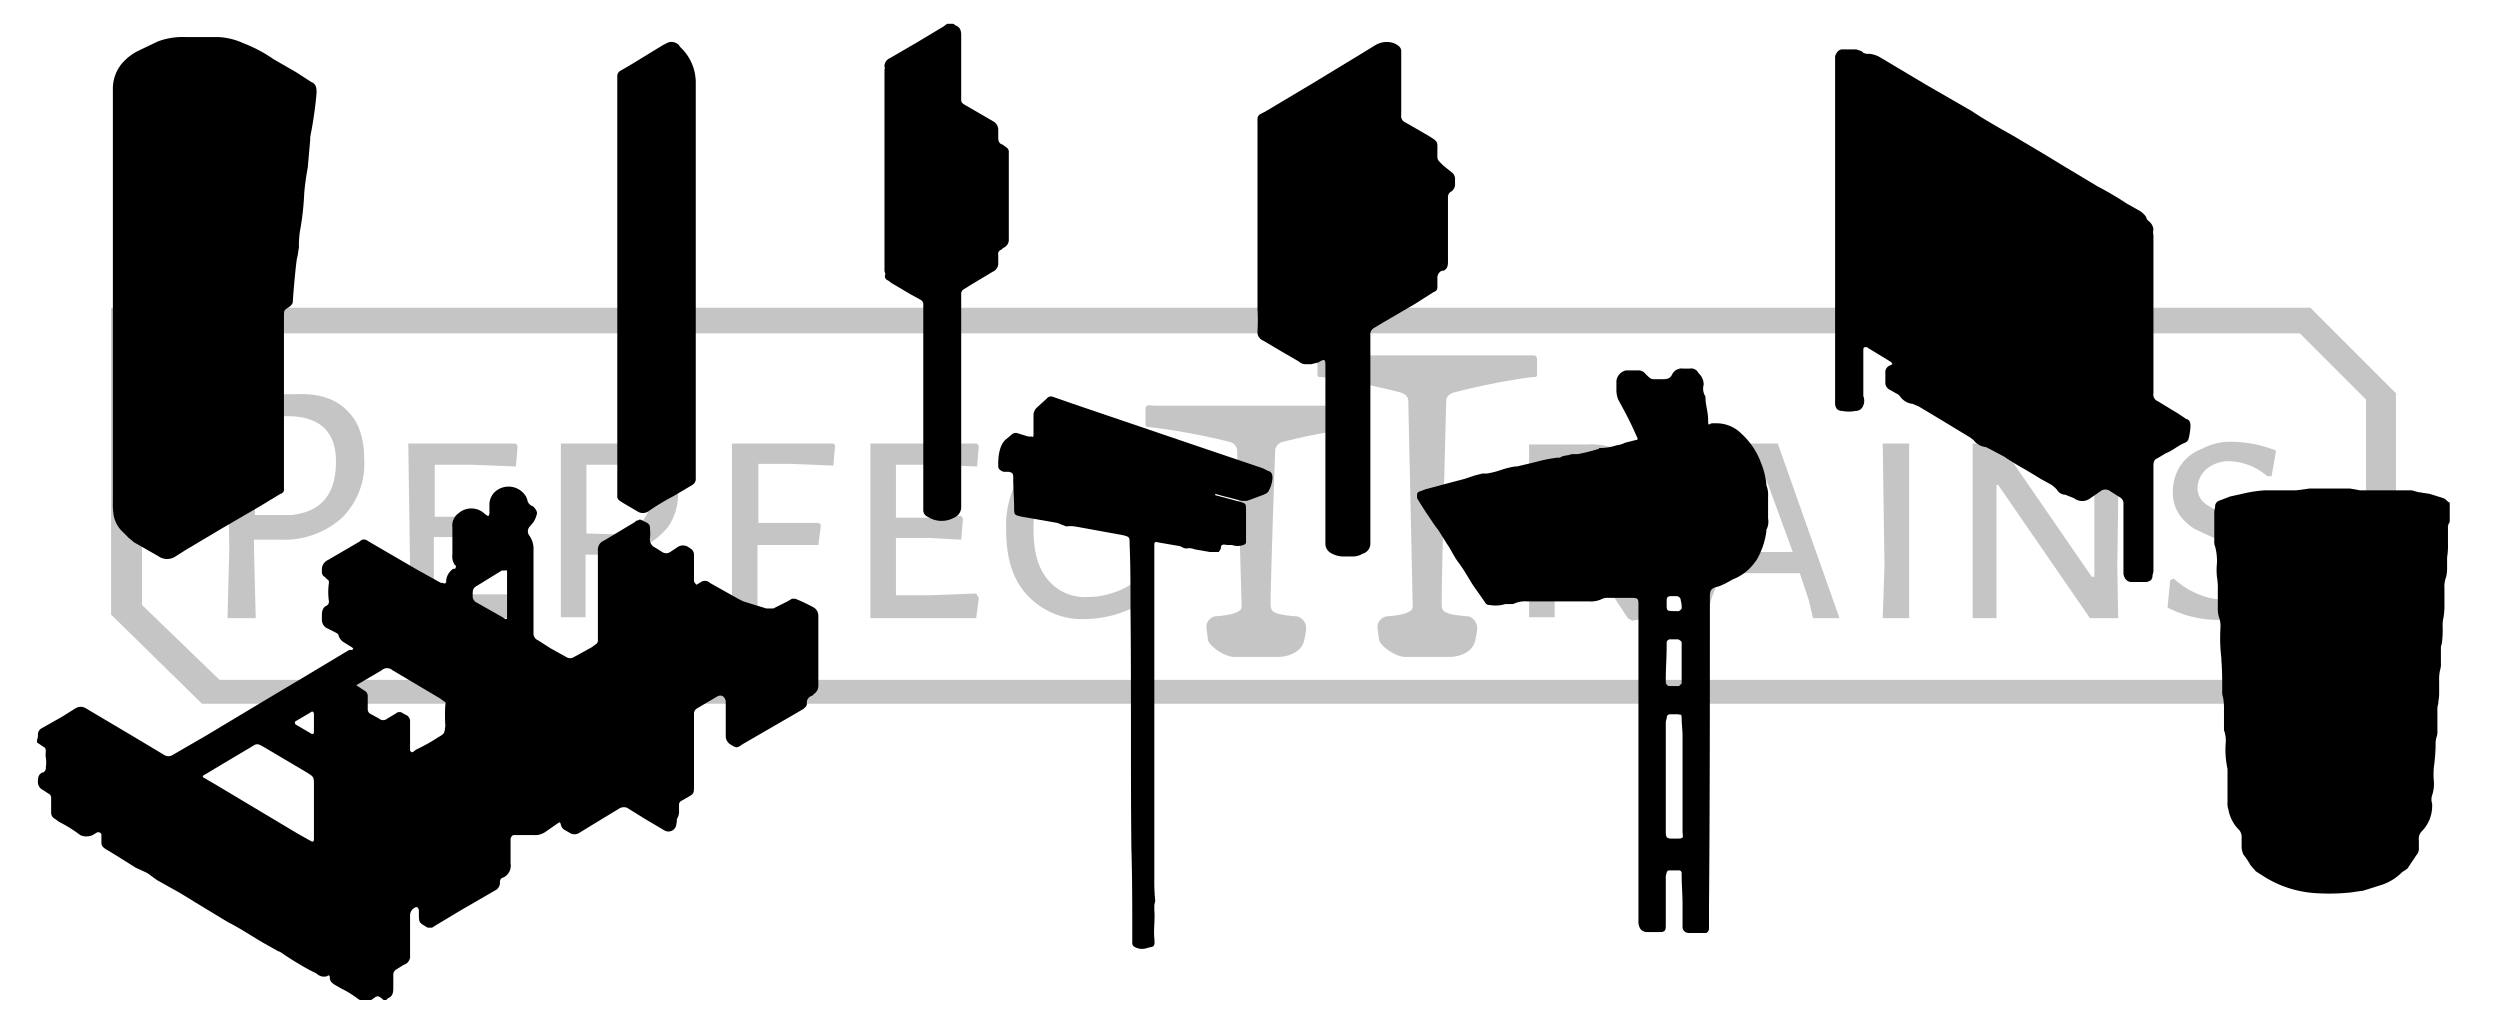 <svg xmlns="http://www.w3.org/2000/svg" id="b12982eb-2d81-448a-97aa-e1d6ab215f2c" data-name="Layer 1" viewBox="0 0 283.5 115"><title>Produkter_på_vej</title><g id="aeddf5de-d9e1-46f6-a65c-9b101a41f99a" data-name="PerfectTrains ikke redigerebar tekst"><path d="M39.3,46.5c1.4,1.3,2,3.2,2,5.6a8.6,8.6,0,0,1-2.5,6.6,9.8,9.8,0,0,1-7,2.5h-3v1l.2,7.9H25.8l.2-7.7-.2-17.7h7.8C36.1,44.6,38,45.2,39.3,46.5Zm-1.2,5.8c0-3.2-1.7-5-5.2-5.1H29.1l-.2,11.2h4.2C36.5,58,38.1,56,38.1,52.3Z" fill="#c5c5c5"></path><path d="M58.6,67.8l-.2,2.3H46.3l.2-6-.2-13.8H58.5l.2.3-.2,2.3-5.1-.2H49.3v5.9h3.9l3.5-.2.2.3-.2,2.4-3.7-.2H49.2v6.5h9.2Z" fill="#c5c5c5"></path><path d="M78,69.4v.4l-2.7.6-.6-.3q-3-4.5-4.5-7.2H66.4v7.1H63.6V50.3h6.7a7.4,7.4,0,0,1,4.9,1.5A5.3,5.3,0,0,1,76.9,56a6.7,6.7,0,0,1-1.1,3.7,8.3,8.3,0,0,1-3.1,2.4A90,90,0,0,0,78,69.4Zm-7.8-8.8c2.4-.7,3.6-2.1,3.6-4.3a3.4,3.4,0,0,0-1.1-2.7,5.2,5.2,0,0,0-3.1-.9H66.5v7.8Z" fill="#c5c5c5"></path><path d="M86,59.3h6.8l.3.2-.3,2.3H85.9v8.4H83V50.3H94.5l.2.2-.2,2.3-4.9-.2H86Z" fill="#c5c5c5"></path><path d="M111,67.8l-.3,2.3h-12V50.3h12.1l.2.3-.2,2.3-5-.2h-4.2v6h3.9l3.5-.2.2.3-.2,2.4-3.7-.2h-3.7v6.5h3.9l5.2-.2Z" fill="#c5c5c5"></path><path d="M129.3,51.5l-.5,2.8h-.4a7.6,7.6,0,0,0-5.1-1.8c-4,0-6.1,2.5-6.1,7.5,0,2.5.5,4.4,1.6,5.7a5.4,5.4,0,0,0,4.5,2,9.3,9.3,0,0,0,5.5-1.8h.3l-.2,2.8a12.7,12.7,0,0,1-5.7,1.5,8.5,8.5,0,0,1-6.7-2.7c-1.6-1.7-2.4-4.1-2.4-7.4a10.9,10.9,0,0,1,2.5-7.5c1.7-1.8,4-2.6,7-2.6A10.5,10.5,0,0,1,129.3,51.5Z" fill="#c5c5c5"></path><path d="M187.9,69.4v.4l-2.8.6-.5-.3q-3-4.5-4.5-7.2h-3.8v7.1h-2.9V50.4h6.7a7.4,7.4,0,0,1,4.9,1.5,5.5,5.5,0,0,1,1.7,4.3,6.6,6.6,0,0,1-1.1,3.6,8.6,8.6,0,0,1-3.1,2.5C184.2,64.6,186,67,187.9,69.4Zm-7.8-8.8c2.4-.7,3.6-2.1,3.6-4.3a3.4,3.4,0,0,0-1.1-2.7,5.2,5.2,0,0,0-3.1-.9h-3.1v7.8Z" fill="#c5c5c5"></path><path d="M205.6,70.1l-.5-2.1-1-3h-8.9l-1.1,2.8-.6,2.3h-2.9l7.6-19.8h3.4l7,19.8Zm-5.7-16.8h-.2l-3.6,9.3h7.2Z" fill="#c5c5c5"></path><path d="M216.4,70.1h-2.9l.2-6-.2-13.8h3V70.1Z" fill="#c5c5c5"></path><path d="M240.2,70.1H237L226.6,55h-.2V70.1h-2.7V50.3h3.1l10.4,15.1h.3v-15l2.8-.2-.2,13.9Z" fill="#c5c5c5"></path><path d="M258.1,51.1l-.5,2.9h-.5a6.9,6.9,0,0,0-4.2-1.7,4,4,0,0,0-2.7.9,3,3,0,0,0-1,2.1,2.2,2.2,0,0,0,1,1.9,13.6,13.6,0,0,0,3,1.5,14.1,14.1,0,0,1,2.8,1.5,7.5,7.5,0,0,1,1.9,1.7,4.1,4.1,0,0,1,.7,2.5,4.9,4.9,0,0,1-.8,2.9,5.5,5.5,0,0,1-2.4,2.1,8,8,0,0,1-3.9.9,12.6,12.6,0,0,1-5.7-1.4l.3-3.1.4-.2a9,9,0,0,0,2.6,1.7,8.2,8.2,0,0,0,2.8.7,4.1,4.1,0,0,0,2.7-1,2.5,2.5,0,0,0,1.1-2.1,2.5,2.5,0,0,0-.9-2,27.7,27.7,0,0,0-3.1-1.6L248.9,60a5.8,5.8,0,0,1-1.8-1.7,4.4,4.4,0,0,1-.7-2.6,5.4,5.4,0,0,1,.8-2.8,5,5,0,0,1,2.5-2,6.8,6.8,0,0,1,3.6-.8A13.7,13.7,0,0,1,258.1,51.1Z" fill="#c5c5c5"></path><path d="M262,34.9H12.6V69.7L22.9,79.8H271.7V44.6Zm6.3,42.2H24.9l-8.8-8.5V37.8H260.8l7.5,7.5Z" fill="#c5c5c5" fill-rule="evenodd"></path><path d="M153.8,46H131.1c-.8,0-1.1-.2-1.2.3v1.8c0,.4.2.3,1,.4a74.2,74.2,0,0,1,8.5,1.6,1.1,1.1,0,0,1,.9,1.1s.5,17.3.5,17.6-.2.9-3.1,1.1a1.3,1.3,0,0,0-.9,1.1c0,.1.1,1,.2,1.6s1.8,1.9,3,1.9h4.9c1.1,0,2.7-.5,3-1.9s.2-1.5.2-1.6a1.4,1.4,0,0,0-1-1.1c-2.8-.2-2.9-.6-3-1.1s.5-17.6.5-17.6a1.1,1.1,0,0,1,.9-1.1,70.5,70.5,0,0,1,8.5-1.6c.7-.1.9,0,.9-.4V46.3C154.8,45.9,154.5,46,153.8,46Z" fill="#c5c5c5" fill-rule="evenodd"></path><path d="M173.2,40.3H150.5c-.8,0-1.1-.1-1.1.4v1.7c0,.5.1.3.9.4a78.6,78.6,0,0,1,8.5,1.7c1,.3.9,1,.9,1s.5,23,.5,23.3-.2.9-3,1.1a1.3,1.3,0,0,0-1,1.1c0,.1.1,1,.2,1.6s1.8,1.9,3,1.9h4.9c1.2,0,2.7-.5,3-1.9s.2-1.5.2-1.6a1.5,1.5,0,0,0-.9-1.1c-2.9-.2-3-.6-3.1-1.1s.5-23.3.5-23.3-.1-.7.9-1a78.6,78.6,0,0,1,8.5-1.7c.7-.1.9.1.9-.4V40.7C174.2,40.2,174,40.3,173.2,40.3Z" fill="#c5c5c5" fill-rule="evenodd"></path></g><path d="M4.2,83.9a1.3,1.3,0,0,0,.1-.6.8.8,0,0,1,.4-.7L7,81.3l1.6-1a1.1,1.1,0,0,1,1.1,0l5.9,3.5,3,1.8a.9.9,0,0,0,1,0l3.8-2.2,6-3.6,5.7-3.4,4.5-2.7h.3q.3-.1,0-.3l-.8-.5a1.4,1.4,0,0,1-.7-.8c0-.2-.2-.3-.4-.4l-1-.5a1.1,1.1,0,0,1-.5-.9v-.5c0-.5.1-.9.5-1.1a.5.5,0,0,0,.3-.5,7.4,7.4,0,0,1,0-2.1c0-.2,0-.3-.2-.4l-.3-.3c-.2-.1-.2-.2-.3-.4v-.3a1.2,1.2,0,0,1,.7-1.2l3.6-2.1c.3-.3.6-.3,1,0l5.5,3.2L50,66.1h.2c.2.1.3.1.4-.1v-.2a1.8,1.8,0,0,1,.8-1.3h.2a.4.4,0,0,0,.1-.3.1.1,0,0,0-.1-.1,1.7,1.7,0,0,1-.3-1.2V59.8a1.7,1.7,0,0,1,.7-1.6,2.2,2.2,0,0,1,3,.1l.3.2c0,.1.1,0,.1,0a.6.6,0,0,0,.1-.4v-.9a2,2,0,0,1,.6-1.4,2.3,2.3,0,0,1,3.6.6c0,.1.1.2.1.3a.9.9,0,0,0,.6.7c.1.1.2.1.2.2a.9.9,0,0,1,.3.6,3,3,0,0,1-.4,1l-.5.6a.8.8,0,0,0,0,.9,2.6,2.6,0,0,1,.5,1.7v9.4a.8.8,0,0,0,.5.8l1.4.9,1.8,1a.8.8,0,0,0,.9,0l2-1.1.4-.3a.5.5,0,0,0,.3-.5V62.4a1.1,1.1,0,0,1,.7-1.1L72,59.2a.5.5,0,0,1,.4-.2c.1-.1.2-.1.4,0l.6.3a.6.6,0,0,1,.3.6,4.8,4.8,0,0,1,0,1.2,1,1,0,0,0,.6,1l.8.5a.8.8,0,0,0,.9,0l.9-.6A1.1,1.1,0,0,1,78,62l.3.2a.8.8,0,0,1,.4.7v2.8c0,.2,0,.3.1.4s.1.2.2.2l.5-.3a.8.8,0,0,1,1,.1l3.2,1.8.6.3,2.6.8h.8l1.6-.8.5-.3h.4a20,20,0,0,1,2.1,1,1.1,1.1,0,0,1,.5.9v8a1.1,1.1,0,0,1-.5.9l-.2.2a.8.8,0,0,0-.6.9c0,.3-.2.4-.4.6l-1.2.7-5.7,3.3c-.6.4-.6.5-1.4,0a1.1,1.1,0,0,1-.5-.9V79.5c-.1-.5-.5-.8-1-.5l-2.2,1.3a.7.7,0,0,0-.4.7v8c0,1,0,1-.7,1.4l-.7.4a.5.5,0,0,0-.3.5v.6a1.5,1.5,0,0,1-.2.9c-.1.2,0,.4-.1.6a.9.9,0,0,1-1.3.8l-2.2-1.3-2.1-1.3a1,1,0,0,0-.9.1l-2.8,1.7-1.8,1.1a1,1,0,0,1-.9,0l-.7-.4a.9.9,0,0,1-.4-.6c-.1-.3-.1-.3-.4-.1l-1.3.9a2,2,0,0,1-1.3.4H58.3c-.2,0-.3.1-.4.4v2.8a1.5,1.5,0,0,1-.8,1.6.5.5,0,0,0-.4.6,1,1,0,0,1-.6.9l-3.8,2.2-3,1.8-.3.2h-.5c-1-.6-1-.5-1-1.7v-.3c-.1-.3-.2-.4-.4-.3a1,1,0,0,0-.6.9v4.5a1,1,0,0,1-.7,1.1l-.8.5a.7.7,0,0,0-.4.6v1.6c0,.5-.1.9-.6,1.1l-.2.2h-.3c-.7-.6-.7-.5-1.4,0H40.8l-.3-.2a10.8,10.8,0,0,0-1.8-1.1l-.7-.4c-.3-.2-.6-.4-.6-.8s-.2-.3-.3-.2a1.2,1.2,0,0,1-1.2-.3l-.8-.4a38.7,38.7,0,0,1-3.4-2.1h-.1L30,107c-1.4-.8-2.7-1.7-4.1-2.4l-3.8-2.3-.8-.5-1-.6-2.5-1.4L16.7,99l-1.3-.6L13,96.9l-1-.6c-.3-.2-.5-.4-.5-.7v-1a.4.4,0,0,0-.5-.2l-.5.3a1.7,1.7,0,0,1-1.4,0,15.8,15.8,0,0,0-2.4-1.5l-.4-.3a.8.8,0,0,1-.5-.8V90.5a.5.5,0,0,0-.3-.5l-.6-.4a1,1,0,0,1-.6-1c0-.5.1-.8.5-1h.1a.6.6,0,0,0,.3-.6,4,4,0,0,0,0-1.1c-.1-.4.1-.8-.1-1.1l-.9-.6Zm31.4,8V89.1c0-1,0-1-.8-1.5l-4.9-2.9c-.7-.4-.8-.4-1.4,0l-3.2,1.9-2,1.2c-.4.2-.4.3,0,.5l1.2.7,9.2,5.5,1.6.9c.2.1.3,0,.3-.2V91.9Zm4.8-14.2.9.6a.7.7,0,0,1,.4.7v1.4a.6.6,0,0,0,.4.6l.9.5a.7.7,0,0,0,.9,0l1-.6a.6.6,0,0,1,.8,0l.4.2a.8.8,0,0,1,.4.8v3.2c.1.2.2.2.3.2l.4-.3a20.1,20.1,0,0,0,2.5-1.4c.7-.4.7-.4.8-1.3a19.2,19.2,0,0,1,0-2.4c.1-.2,0-.3-.2-.4l-.4-.3L44.5,76a.9.9,0,0,0-1.2,0ZM57.5,67.6h0V64.8c0-.1-.1-.2-.2-.1h-.4l-2.6,1.6c-.7.4-.7.5-.7,1.3h0a.8.8,0,0,0,.4.7l3,1.7.3.2c.1,0,.2,0,.2-.1V67.6ZM35.6,82h0V81c0-.3-.2-.4-.4-.2l-1.7,1h0a.2.2,0,0,0,0,.3.1.1,0,0,0,.1.1l1.7,1c.2.1.3,0,.3-.2Z"></path><path d="M277.8,59.2a1,1,0,0,0-.2.7v1.8a7.6,7.6,0,0,1-.1,1.5v1a4.9,4.9,0,0,1-.1,1.2,3,3,0,0,0-.2,1.3v1.6a9.7,9.7,0,0,1-.1,1.7,3.7,3.7,0,0,0-.1,1.1,12.1,12.1,0,0,1-.1,1.9,1.3,1.3,0,0,0-.1.6v1.6a2.2,2.2,0,0,1-.1.8,4.9,4.9,0,0,0-.1,1.2v1.5c0,.4-.1.8-.1,1.1a2.2,2.2,0,0,0-.1.8v2.2a1.9,1.9,0,0,1-.1.8,2.8,2.8,0,0,0-.1.9A21.1,21.1,0,0,1,276,87a8.6,8.6,0,0,0,0,1.6,4.1,4.1,0,0,1-.2,1.6,1.4,1.4,0,0,0,0,.9,4.1,4.1,0,0,1-1.2,3.2,1.2,1.2,0,0,0-.3,1v1a1.1,1.1,0,0,1-.3.7l-1,1.5-.6.4a5.8,5.8,0,0,1-2.5,1.5l-1.9.6-1.4.2a22.9,22.9,0,0,1-3.7.1,12.6,12.6,0,0,1-2.7-.4,12.2,12.2,0,0,1-3.3-1.4l-1.1-.7-.6-.7a8.3,8.3,0,0,0-.8-1.2,2.4,2.4,0,0,1-.2-.8V95a1.2,1.2,0,0,0-.3-.9,4.3,4.3,0,0,1-1.2-2.3,1.9,1.9,0,0,1-.1-.8V87.2a10.1,10.1,0,0,1-.2-3,3.4,3.4,0,0,0-.2-1.4V80.5a7.1,7.1,0,0,0-.1-1.4,1.7,1.7,0,0,1-.1-.7c0-1.2,0-2.4-.1-3.6v-.2a19,19,0,0,1-.1-3.4,3,3,0,0,0-.2-1.3,4.1,4.1,0,0,1-.1-1.1V66.9a7.6,7.6,0,0,0-.1-1.5,7.5,7.5,0,0,1,0-1.5,6.2,6.2,0,0,0-.2-1.9,1.5,1.5,0,0,1-.1-.7V58.1c0-.3.1-.5.1-.8a.7.7,0,0,1,.4-.5l1.3-.5,1.8-.4a14.6,14.6,0,0,1,2.2-.3h3.5l1.5-.2h4.6l1.1.2h5.9l.7.2,1.3.2,1.6.5c.3.1.4.4.7.5Z"></path><path d="M108.1,2.7l.3.2c.5.2.6.6.6,1.1v6.8c0,.8-.1.8.6,1.2l3.1,1.8a1.1,1.1,0,0,1,.5,1v.8c0,.4.1.7.5.8l.4.3a.6.6,0,0,1,.3.6v9.8a1,1,0,0,1-.6,1c-.1.1-.2.1-.2.2a.5.5,0,0,0-.4.6v.9a1,1,0,0,1-.6,1l-2.5,1.5-.8.5a.6.6,0,0,0-.3.6V57.6a1.3,1.3,0,0,1-.8,1.1,2.9,2.9,0,0,1-3-.1.8.8,0,0,1-.5-.7V34.6a.6.6,0,0,0-.3-.6l-1.1-.6-2.2-1.3-.4-.3a.5.5,0,0,1-.3-.7c0-.1-.1-.3-.1-.4V7.9c0-.1.1-.2,0-.3a1,1,0,0,1,.6-1L104,4.8,107,3l.4-.3Z"></path><path d="M214.6,41.3c-.1-.3-.3-.3-.4-.4l-2.3-1.4a.1.1,0,0,1-.1-.1c-.4-.1-.5,0-.5.3v5.2a1.7,1.7,0,0,1,.1.7c-.1.6-.4,1-1,1a3.8,3.8,0,0,1-1.5,0c-.5,0-.8-.3-.8-.9V6.4c.1-.4.4-.8.8-.8h1.6l.6.2a.9.9,0,0,0,.8.3,2.8,2.8,0,0,1,1.3.4l5.2,3.1,5.2,3c1.5,1,3.1,1.9,4.7,2.8l3.7,2.2,2.3,1.4,3.5,2.1a37.9,37.9,0,0,1,3.4,2l1.6.9c.2.2.5.4.6.7s.2.3.3.4a1.4,1.4,0,0,1,.5.9,1.6,1.6,0,0,0,0,.7V44.6a.8.8,0,0,0,.5.9l2.3,1.4.9.6c.4.1.5.4.5.8a6.8,6.8,0,0,1-.2,1.4.7.7,0,0,1-.4.5c-.8.3-1.4.9-2.2,1.2l-1,.6c-.3.1-.4.4-.4.8V64.5a1.7,1.7,0,0,1-.1.7c0,.5-.2.7-.7.8h-1.7c-.5,0-.8-.4-.9-.9V57.2a.8.8,0,0,0-.4-.8l-1.1-.7a.9.9,0,0,0-1.1,0l-1.3.9a1.5,1.5,0,0,1-1.7-.1l-1-.4a1.1,1.1,0,0,1-.9-.5,2.7,2.7,0,0,0-.8-.7l-1.1-.6c-1.4-.9-2.8-1.6-4.1-2.5l-1.5-.8-.6-.3a2,2,0,0,1-1.4-.8l-.4-.3-3.3-2-2.5-1.5-.7-.3a2,2,0,0,1-1.4-.8,1,1,0,0,0-.5-.4l-.7-.4a.9.9,0,0,1-.5-.9v-1a.8.8,0,0,1,.4-.8Z"></path><path d="M12.8,33.6V10.2A4.5,4.5,0,0,1,14,7a6.1,6.1,0,0,1,1.6-1.2l2.3-1.1A8.1,8.1,0,0,1,21,4.2h3.7a7.7,7.7,0,0,1,2.9.7A15.9,15.9,0,0,1,31,6.7l2.6,1.5,1.7,1.1c.5.2.6.6.6,1.1s-.3,3-.6,4.5,0,.5-.1.7L34.9,19a28.9,28.9,0,0,0-.4,2.9,31.2,31.2,0,0,1-.5,4.4,10.9,10.9,0,0,0-.1,1.8c-.1.4-.1.8-.2,1.1s-.4,3.4-.5,5.1a1,1,0,0,1-.4.5c-.6.4-.6.3-.6,1.2V55.4a.5.5,0,0,1-.4.6l-2.3,1.4-4.3,2.5L21,62.4l-1.1.7a1.7,1.7,0,0,1-1.9,0l-2.8-1.6-.6-.5-.9-.9a3.5,3.5,0,0,1-.8-1.6,8.1,8.1,0,0,1-.1-1.6Z"></path><path d="M185.8,86.5v-18c0-.6-.1-.7-.7-.7h-2.7a1.5,1.5,0,0,0-.9.2,3,3,0,0,1-1.3.2h-7a3,3,0,0,0-1.6.3h-.9a3.7,3.7,0,0,1-1.8.1.5.5,0,0,1-.5-.3l-1.4-2c-.5-.8-1-1.7-1.6-2.5s-.8-1.4-1.3-2.1l-1-1.6c-.5-.6-.9-1.3-1.4-2l-.7-1.1-.3-.5c0-.4-.1-.7.4-.8l.5-.2,2.6-.7,1.9-.5,1.2-.4.8-.2h.5a9.4,9.4,0,0,0,1.6-.4,9.4,9.4,0,0,1,1.6-.4h.2l1.7-.4.8-.2a15.5,15.5,0,0,1,2.1-.4h.3c.4-.3.9-.2,1.3-.4h.7a21,21,0,0,0,2.4-.6c0-.1.1-.1.2-.1a5.7,5.7,0,0,0,1.8-.3,2.9,2.9,0,0,0,1-.3l1.2-.3c.2,0,.2-.1.2-.2l-.5-1.1c-.5-1.1-1.1-2.2-1.7-3.3a3,3,0,0,1-.2-1V43.2a1.4,1.4,0,0,1,1.1-1.2h1.5a1,1,0,0,1,.7.4c.7.7.6.6,1.6.6h.4c.5,0,.8-.1,1-.5a1.2,1.2,0,0,1,1.3-.7h.7a.9.9,0,0,1,1,.5,1.8,1.8,0,0,1,.6,1.3,1.7,1.7,0,0,0,.1,1.2.4.4,0,0,1,.1.3c0,.8.3,1.6.3,2.5s.1.4.5.4h.4a4,4,0,0,1,2.9,1.2,8.3,8.3,0,0,1,2.2,3.3,8.6,8.6,0,0,1,.6,2.3,1.1,1.1,0,0,0,.1.5,3.1,3.1,0,0,1,.1,1v2.5a2,2,0,0,1-.2,1.3v.2a8.7,8.7,0,0,1-1.1,3.2l-.3.4a5.5,5.5,0,0,1-2.4,1.8l-.9.5-.7.3c-.9.2-1,.4-1,1.3,0,11.7,0,23.4-.1,35v2.4a.6.6,0,0,1-.3.6h-2a.7.7,0,0,1-.7-.6v-2.6c0-1.2-.1-2.3-.1-3.4v-.2a.3.3,0,0,0-.3-.3h-1.1a.3.3,0,0,0-.3.3,1.3,1.3,0,0,0-.1.6V105c0,.5-.1.7-.7.7h-1.5c-.6-.1-.8-.4-.9-1V86.5Zm5,2.1h0V83.4c0-.6-.1-1.3-.1-1.9s-.1-.4-.4-.5h-.9c-.3,0-.4.2-.4.5a1.3,1.3,0,0,0-.1.6V94c0,1.1,0,1.1,1.1,1.1s.8-.1.8-.9Zm-.1-13.4h0V72.9c0-.2-.2-.3-.4-.4h-1c-.2.1-.3.2-.3.4v.4c0,1.2-.1,2.5-.1,3.7s.1.3.1.5a.3.3,0,0,0,.3.3h1.1l.3-.3V75.2Zm-.7-5.9h.4c.1-.1.2-.1.3-.3a2.8,2.8,0,0,0-.1-.9.5.5,0,0,0-.5-.5h-.5c-.5,0-.6.1-.6.6v.3C189,69.3,189,69.3,190,69.3Z"></path><path d="M142.6,25.6V14c0-.8-.1-.9.8-1.3l5.7-3.4,2.3-1.4,2.8-1.7L156,5.1a2.5,2.5,0,0,1,1.7-.3,1.9,1.9,0,0,1,1,.5.8.8,0,0,1,.2.4V13a.8.8,0,0,0,.5.9l2.6,1.5c1.1.7,1,.6,1,1.7s-.1.9.7,1.7l1,.8a.9.9,0,0,1,.3.7v.5a1,1,0,0,1-.4.9.7.7,0,0,0-.4.7v7.3c0,.5-.1.8-.5,1h-.2a.9.9,0,0,0-.5.9v1a.5.5,0,0,1-.4.5l-2.2,1.4-3.6,2.1-1,.6a.8.8,0,0,0-.4.8V61.6a1.2,1.2,0,0,1-.9,1.2,2,2,0,0,1-1.1.3h-1.2a2.8,2.8,0,0,1-1.3-.4,1.2,1.2,0,0,1-.6-1V41.6c0-.8,0-1-.8-.5l-.8.2h-.6a1.1,1.1,0,0,1-.8-.3l-1.9-1.1-2.2-1.3a1,1,0,0,1-.6-1,22.5,22.5,0,0,0,0-2.6Z"></path><path d="M137.8,56c0,.2.1.2.2.2l2.6.7c.7.2.7.2.7,1v3.6q0,.2-.3.3a1.9,1.9,0,0,1-1.3,0h-.5c-.2,0-.4-.1-.6,0s-.1.3-.2.5l-.2.3h-1l-1.7-.3a1.7,1.7,0,0,0-1-.1c-.3,0-.6-.3-.9-.3l-2.3-.4c-.3-.1-.4,0-.4.3V99.6a20.1,20.1,0,0,0,.1,2.5c0,.2-.1.4-.1.6v.5c.1,1.1-.1,2.1,0,3.2s-.1.9-.8,1.1a1.7,1.7,0,0,1-1.4-.1.5.5,0,0,1-.3-.5v-.7c0-3.3,0-6.7-.1-10-.1-9,0-18.1-.1-27.1,0-2.5,0-5-.1-7.4,0-.8,0-.8-.7-1l-5.5-1a3.4,3.4,0,0,0-1,0l-1-.4-4-.7c-.9-.2-.9-.2-.9-1.1s-.1-2.2-.1-3.2v-.2c0-.4-.1-.5-.5-.6h-.6c-.3-.1-.6-.3-.6-.6s-.1-2.3.9-3.1l.6-.5a.7.7,0,0,1,.6-.2l1.3.4h.4c.1.1.2,0,.2-.1V47.1a1.2,1.2,0,0,1,.4-.9l1.1-1a.6.6,0,0,1,.7-.2l2,.7,15,5.1,6.8,2.3.6.3c.4.1.5.4.5.8a3.3,3.3,0,0,1-.4,1.4c-.1.3-.4.4-.6.5l-1.9.7h-.6l-2.3-.6Z"></path><path d="M70,32.4V8.7a.7.7,0,0,1,.4-.7l1.2-.7,3.6-2.2.4-.2a1.1,1.1,0,0,1,1.1,0,.8.8,0,0,1,.4.4,5.5,5.5,0,0,1,1.8,4V54.2a.8.8,0,0,1-.4.8l-2.2,1.3A26.1,26.1,0,0,0,73.5,58a1.1,1.1,0,0,1-1.2,0l-1.7-1-.3-.2a.6.6,0,0,1-.3-.6V32.4Z"></path></svg>